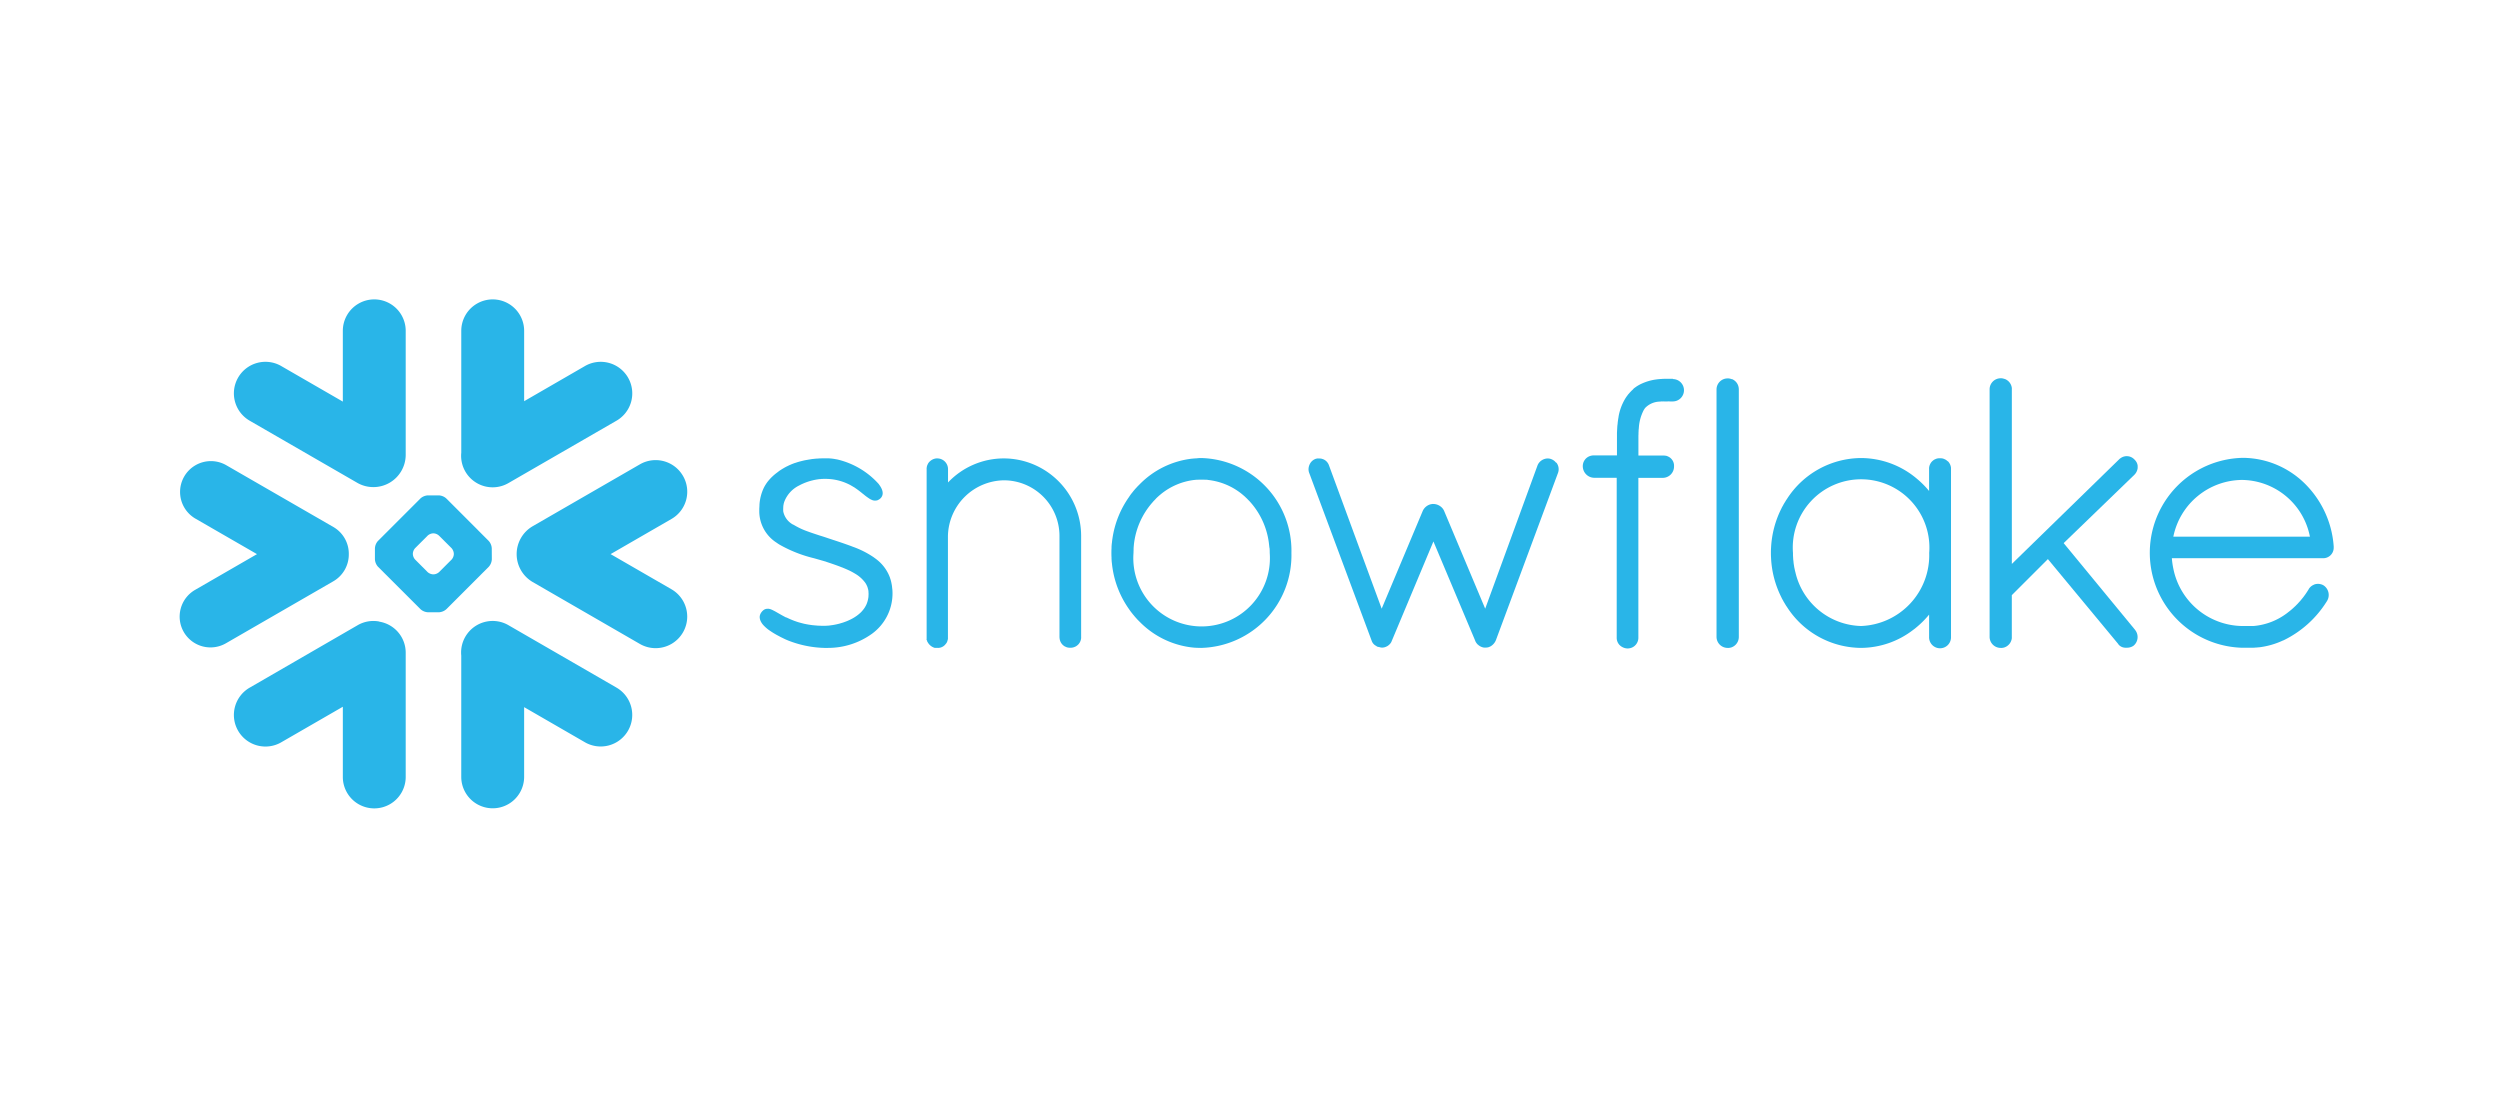 <?xml version="1.0" encoding="UTF-8"?>
<svg xmlns="http://www.w3.org/2000/svg" width="167" height="74" viewBox="0 0 167 74">
  <g id="Group_60925" data-name="Group 60925" transform="translate(20507 6818)">
    <rect id="Rectangle_28070" data-name="Rectangle 28070" width="167" height="74" transform="translate(-20507 -6818)" fill="#fff" opacity="0"></rect>
    <g id="Group" transform="translate(-20495 -6798)">
      <path id="Path" d="M34.382,31.895,27.206,27.75a2.108,2.108,0,0,0-3.153,2.031v8.1a2.1,2.1,0,0,0,4.2,0V33.224l4.02,2.322a2.108,2.108,0,1,0,2.108-3.65" transform="translate(-5.241 -5.987)" fill="#29b5e8"></path>
      <path id="Path2" d="M11.3,20.031a2.066,2.066,0,0,0-1.029-1.821L3.09,14.068a2.06,2.06,0,0,0-2.059,3.568l4.136,2.386L1.031,22.411a2.061,2.061,0,0,0-.755,2.813,2.062,2.062,0,0,0,2.813.755l7.176-4.142A2.071,2.071,0,0,0,11.3,20.031" transform="translate(0 -3.006)" fill="#29b5e8"></path>
      <path id="Path3" d="M5.739,8.126l7.176,4.142A2.16,2.16,0,0,0,16.122,10.4V2.1a2.1,2.1,0,1,0-4.2,0V6.827L7.847,4.475a2.108,2.108,0,1,0-2.108,3.65" transform="translate(-1.021 0)" fill="#29b5e8"></path>
      <path id="Combined-Shape" d="M24.488,21.009a.814.814,0,0,1-.2.495l-2.844,2.844a.807.807,0,0,1-.495.2h-.724a.807.807,0,0,1-.495-.2L16.879,21.5a.814.814,0,0,1-.2-.495v-.724a.8.8,0,0,1,.2-.495l2.847-2.847a.807.807,0,0,1,.495-.2h.724a.807.807,0,0,1,.495.2l2.844,2.847a.8.8,0,0,1,.2.495Zm-2.539-.348V20.63a.6.6,0,0,0-.15-.364l-.84-.837a.574.574,0,0,0-.364-.153h-.031a.588.588,0,0,0-.364.153l-.837.837a.588.588,0,0,0-.15.364v.031a.588.588,0,0,0,.15.364l.837.84a.6.6,0,0,0,.364.15H20.6a.588.588,0,0,0,.364-.15l.84-.84A.588.588,0,0,0,21.95,20.661Z" transform="translate(-3.634 -3.648)" fill="#29b5e8"></path>
      <path id="Path4" d="M27.207,12.268l7.176-4.142a2.108,2.108,0,1,0-2.108-3.65L28.254,6.8V2.1a2.1,2.1,0,1,0-4.2,0V10.24a2.106,2.106,0,0,0,3.153,2.028" transform="translate(-5.241 0)" fill="#29b5e8"></path>
      <path id="Path5" d="M14.354,27.505a2.091,2.091,0,0,0-1.439.244L5.739,31.9a2.108,2.108,0,1,0,2.108,3.65l4.075-2.352v4.689a2.1,2.1,0,0,0,4.2,0v-8.3a2.1,2.1,0,0,0-1.769-2.074" transform="translate(-1.021 -5.987)" fill="#29b5e8"></path>
      <path id="Path6" d="M39.9,14.784a2.106,2.106,0,0,0-2.881-.773l-7.176,4.142a2.158,2.158,0,0,0,0,3.709l7.176,4.145a2.109,2.109,0,1,0,2.108-3.654l-4.063-2.346,4.063-2.346a2.1,2.1,0,0,0,.773-2.878" transform="translate(-6.276 -2.992)" fill="#29b5e8"></path>
      <path id="Combined-Shape2" d="M180.574,19.483v.079a.7.7,0,0,1-.73.681H169.763a5.282,5.282,0,0,0,.1.7,4.76,4.76,0,0,0,4.558,3.828h.587c.046,0,.092,0,.141,0s.086,0,.128-.006a.011.011,0,0,0,.009,0,4.3,4.3,0,0,0,2.141-.831h0c.034-.024.07-.052.1-.079.006,0,.012-.009.021-.015l.089-.07.034-.027c.024-.018.049-.04.073-.061l.049-.04a.468.468,0,0,1,.058-.052l.058-.055a.589.589,0,0,0,.046-.043l.07-.064c.012-.012.024-.027.037-.04l.073-.073.034-.034.073-.082a.161.161,0,0,0,.031-.034c.027-.027.052-.055.076-.082.009-.012.021-.024.031-.037.024-.031.046-.058.07-.086l.037-.046c.021-.027.043-.052.061-.076l.049-.067c.015-.021.031-.04.046-.061s.049-.067.07-.1l.021-.031c.061-.089.119-.18.177-.275a.01.01,0,0,1,0-.006c.012-.021.028-.04.043-.061a.082.082,0,0,1,.021-.024.39.39,0,0,1,.031-.037l.027-.027.034-.027a.12.12,0,0,1,.031-.024.3.3,0,0,1,.052-.034.28.28,0,0,1,.04-.024l.04-.018A.355.355,0,0,0,179.27,22l.052-.015.024-.009a.878.878,0,0,1,.177-.021.682.682,0,0,1,.192.027h.006a.766.766,0,0,1,.076.027c.006,0,.012,0,.018.006a.6.6,0,0,1,.076.04l.012.006a.77.77,0,0,1,.235,1.023l0,0c-.024.04-.049.079-.073.116l-.018.027a6.988,6.988,0,0,1-2.771,2.474.734.734,0,0,0-.07.034l-.012,0a5.281,5.281,0,0,1-1.613.461c-.012,0-.024,0-.037,0-.049.006-.1.012-.147.015-.027,0-.055,0-.086.006s-.07,0-.1.006c-.067,0-.134,0-.2,0h-.593a6.345,6.345,0,0,1,.046-12.684c.1,0,.2,0,.3.006a5.932,5.932,0,0,1,3.2,1.133s.006.006.009.006c.052.037.1.076.15.113.024.021.052.043.079.064s.049.04.073.058a6.535,6.535,0,0,1,2.3,4.546Zm-10.713-.678h9.125a4.678,4.678,0,0,0-4.527-3.791A4.727,4.727,0,0,0,169.861,18.805Z" transform="translate(-36.683 -2.954)" fill="#29b5e8"></path>
      <path id="Combined-Shape3" d="M147.747,13.765a.727.727,0,0,1,.208.443c0,.024,0,.049,0,.073V25.5a.732.732,0,1,1-1.463,0V24.01a6.273,6.273,0,0,1-.916.907c-.009.009-.018.015-.028.024-.031.024-.064.049-.095.07a5.763,5.763,0,0,1-3.513,1.222,5.924,5.924,0,0,1-4.958-2.758l-.031-.04c-.031-.052-.061-.1-.095-.159-.021-.034-.04-.067-.061-.1a1.2,1.2,0,0,1-.058-.107c-.031-.052-.061-.107-.089-.159-.009-.018-.015-.037-.024-.055a6.512,6.512,0,0,1-.69-2.639c-.006-.107-.009-.214-.009-.324s0-.217.009-.324a6.539,6.539,0,0,1,.69-2.642c.009-.015.015-.034.024-.052.027-.052.058-.107.089-.159a1.2,1.2,0,0,1,.058-.107c.018-.034.04-.067.061-.1l.095-.159.031-.04a5.924,5.924,0,0,1,4.958-2.758,5.8,5.8,0,0,1,3.757,1.4,6.147,6.147,0,0,1,.794.8V14.281a.589.589,0,0,1,0-.073.727.727,0,0,1,.208-.443v0c.012-.012.028-.021.04-.034l.012-.012a.185.185,0,0,1,.031-.021c.009-.006.018-.015.027-.021a.064.064,0,0,0,.018-.012.3.3,0,0,0,.043-.024s.006,0,.009,0l.055-.027h0a.68.68,0,0,1,.134-.04l.012,0,.061-.009c.024,0,.049,0,.073,0s.052,0,.076,0l.061.009s.006,0,.012,0a.68.68,0,0,1,.134.04h0c.018.009.037.018.052.027s.009,0,.012,0a.279.279,0,0,0,.04.024.077.077,0,0,0,.021.012c.009.006.018.015.027.021a.169.169,0,0,1,.027.021c.006,0,.009.009.015.012a.4.4,0,0,1,.037.034Zm-5.8,11.006a4.729,4.729,0,0,0,4.552-4.879,4.564,4.564,0,1,0-9.1,0c0,.086,0,.168.006.25,0,.037.006.07.006.1,0,.049.006.1.012.144s.009.076.012.113.009.089.015.131.012.064.015.095c.009.049.015.1.024.147a.688.688,0,0,1,.015.067l.037.171a.174.174,0,0,0,.012.037A4.626,4.626,0,0,0,141.943,24.771Z" transform="translate(-29.628 -2.954)" fill="#29b5e8"></path>
      <path id="Path7" d="M125.882,6.785h-.2a.638.638,0,0,0-.076,0,.69.69,0,0,0-.079,0c-.07,0-.141,0-.211,0l-.04,0a1.493,1.493,0,0,0-.165.009h-.031c-.058.006-.113.009-.168.015a.039.039,0,0,1-.018,0c-.061.009-.119.015-.174.024h-.006a3.445,3.445,0,0,0-1,.309s0,0-.006,0l-.131.073a.107.107,0,0,0-.024.015c-.037.021-.073.043-.11.067a.45.45,0,0,0-.04.031c-.031.018-.058.04-.089.061s-.043.037-.064.052L123.2,7.5c-.034.031-.064.058-.095.089l-.018.018c-.037.04-.073.076-.11.116a.168.168,0,0,1-.018.024c-.031.034-.061.067-.089.1-.009.015-.021.031-.031.046-.024.031-.046.058-.067.089a.11.11,0,0,1-.021.031c-.024.037-.049.073-.07.11,0,.006-.006.009-.009.015a3.49,3.49,0,0,0-.428,1.176.052.052,0,0,1,0,.021c-.012.058-.021.119-.031.18a.338.338,0,0,0-.006.055c-.009.052-.015.1-.021.159,0,.031-.006.061-.009.095s-.012.082-.015.128-.006.092-.009.141c0,.031,0,.061-.006.095,0,.064-.006.131-.009.2,0,.018,0,.031,0,.046,0,.086,0,.174,0,.26V11.9H120.6a.754.754,0,0,0-.275.046.71.71,0,0,0-.47.663.779.779,0,0,0,.36.666.76.76,0,0,0,.379.119h.006v0h1.521V24.051a.2.2,0,0,0,0,.043v.027a.7.7,0,0,0,.192.446l0,0,.049.046s.006,0,.009.006a.345.345,0,0,0,.04.031.093.093,0,0,0,.021.015.049.049,0,0,0,.021.012.755.755,0,0,0,.409.119.5.5,0,0,0,.07-.006.693.693,0,0,0,.382-.162l0,0a.243.243,0,0,0,.04-.04l.012-.009c.012-.012.021-.024.031-.034a.72.72,0,0,0,.171-.495V13.4h1.637v0h.006a.757.757,0,0,0,.739-.782V12.6a.231.231,0,0,0,0-.046v-.015a.676.676,0,0,0-.192-.422v0h0a.51.51,0,0,0-.043-.04c-.006-.006-.012-.009-.015-.015l-.034-.024-.031-.021-.021-.012a.334.334,0,0,0-.046-.024.023.023,0,0,0-.012-.006.433.433,0,0,0-.055-.024s-.006,0-.012-.006l-.055-.018c-.006,0-.012,0-.018,0s-.034-.009-.052-.012a.085.085,0,0,1-.027,0c-.012,0-.027,0-.043-.006h-.034c-.009,0-.018,0-.027,0h-1.662V10.671c0-.061,0-.122.006-.18a.262.262,0,0,1,0-.049c0-.052,0-.1.006-.153,0-.009,0-.021,0-.031,0-.058.009-.116.015-.171a2.966,2.966,0,0,1,.321-1.2c0-.006,0-.009.006-.015s.021-.031.031-.046a.256.256,0,0,1,.024-.037.107.107,0,0,1,.015-.024.447.447,0,0,1,.049-.058,1.4,1.4,0,0,1,.926-.4c.006,0,.009,0,.018,0a.643.643,0,0,1,.076-.006c.012,0,.027,0,.04-.006s.046,0,.07,0,.034,0,.055,0a.451.451,0,0,1,.064,0c.021,0,.043,0,.064,0h.159a.545.545,0,0,0,.07-.006.749.749,0,0,0,.082.006h.2a.747.747,0,0,0,0-1.494" transform="translate(-26.125 -1.479)" fill="#29b5e8"></path>
      <path id="Path8" d="M132.312,6.8a.011.011,0,0,0-.006,0,.2.2,0,0,0-.046-.015l-.024-.009-.037-.009a.188.188,0,0,0-.034-.009.206.206,0,0,0-.043-.006l-.034-.006a.638.638,0,0,0-.076,0,.741.741,0,0,0-.733.73V24.015a.741.741,0,0,0,.733.733.638.638,0,0,0,.076,0l.012,0,.064-.009a.132.132,0,0,1,.015,0c.018-.006.037-.009.055-.015a.011.011,0,0,0,.009,0,.735.735,0,0,0,.519-.62.6.6,0,0,0,.006-.076V7.464a.594.594,0,0,0-.006-.073.73.73,0,0,0-.452-.6" transform="translate(-28.615 -1.468)" fill="#29b5e8"></path>
      <path id="Path9" d="M58.4,22.339c-.006-.043-.006-.082-.012-.122s-.006-.058-.009-.086-.009-.064-.015-.1-.012-.061-.018-.095a.676.676,0,0,0-.015-.076c-.009-.037-.015-.07-.024-.107-.006-.018-.012-.04-.018-.058a.7.7,0,0,0-.037-.113c0-.015-.009-.031-.012-.043-.015-.043-.031-.082-.049-.125a.21.21,0,0,1-.009-.024c-.021-.043-.04-.089-.061-.131,0,0,0-.006-.006-.009a2.7,2.7,0,0,0-.724-.892s0,0,0,0c-.043-.034-.086-.07-.131-.1l-.006-.006s-.006,0-.009-.006c-.027-.018-.055-.04-.079-.058a6.088,6.088,0,0,0-1.4-.709l-.027-.009c-.009-.006-.021-.009-.031-.015-.342-.128-.7-.25-1.06-.37h0a0,0,0,0,1,0,0,.078.078,0,0,1-.021-.006c-.034-.012-.07-.024-.119-.04-.024-.006-.043-.012-.061-.018-.122-.043-.247-.082-.373-.125-.089-.031-.183-.061-.3-.1l-.165-.052s0,0-.006,0l-.113-.037c-.305-.1-.556-.183-.77-.263A4.922,4.922,0,0,1,51.789,18,.067.067,0,0,1,51.773,18a1.294,1.294,0,0,1-.657-.868l0,0a.644.644,0,0,1-.006-.076.023.023,0,0,1,0-.012.858.858,0,0,1,0-.089c0-.043,0-.086.006-.125a.094.094,0,0,1,0-.031c0-.034.006-.064.009-.095,0-.009,0-.018.006-.027.006-.034.012-.064.018-.1,0,0,0-.009.006-.015a1.028,1.028,0,0,1,.031-.1v0a2,2,0,0,1,.978-1.072c.031-.015.061-.031.089-.046s.058-.031.086-.043c.046-.021.092-.043.137-.061.027-.012.052-.024.079-.034l.147-.055.079-.027c.049-.015.095-.031.144-.043.031-.009.058-.018.089-.024.046-.012.092-.021.134-.034l.092-.018c.049-.009.095-.018.137-.024a.713.713,0,0,0,.079-.012c.052-.006.107-.012.162-.015.012,0,.024,0,.04-.006.067,0,.134-.006.2-.006s.153,0,.226.006h.034a3.532,3.532,0,0,1,1.338.339c.027.012.055.027.082.04a.334.334,0,0,0,.046.024l.1.058.018.009c.037.021.073.046.11.067a.009.009,0,0,0,.006,0c.04.024.079.052.119.076,0,0,0,0,0,.006.04.024.076.049.113.076a.37.37,0,0,0,.043.031c.086.064.22.168.342.269a.19.19,0,0,1,.037.027c.092.076.177.144.26.2l.037.027s.006.006.009.006l.027.018.067.046c.009.006.018.009.027.015l.064.037.024.009a.7.7,0,0,0,.07.031l.015.006a.41.41,0,0,0,.082.021l0,0a.448.448,0,0,0,.18,0c.006,0,.012,0,.018,0l.049-.012.015-.009a.043.043,0,0,0,.018-.006c.024-.012.049-.024.073-.04a.016.016,0,0,0,.012-.006.718.718,0,0,0,.076-.058l0,0a.549.549,0,0,0,.058-.061.3.3,0,0,0,.034-.052s.006-.006.006-.009c.128-.214.055-.495-.171-.8a.064.064,0,0,0-.012-.018l-.024-.034a5.352,5.352,0,0,0-2.8-1.643.039.039,0,0,1-.018,0l-.141-.027a.179.179,0,0,1-.04-.006c-.04-.006-.079-.012-.119-.015a.236.236,0,0,0-.046-.006l-.113-.009c-.015,0-.031,0-.043-.006-.052,0-.1,0-.15,0-.079,0-.159,0-.235,0-.043,0-.086,0-.131.006-.031,0-.067,0-.1,0-.061.006-.119.009-.177.015a.263.263,0,0,0-.049,0c-.067.006-.134.012-.2.021h-.021c-.07.009-.137.018-.2.031H52.9c-.067.009-.134.021-.2.034,0,0-.006,0-.012,0-.137.024-.272.055-.4.089a0,0,0,0,0,0,0c-.064.015-.128.034-.192.052s-.119.04-.174.058c-.006,0-.009,0-.015,0-.055.021-.11.04-.165.061a.052.052,0,0,1-.015.006c-.055.021-.1.043-.156.067-.006,0-.015,0-.021.009-.046.018-.095.043-.137.064a.283.283,0,0,0-.031.015c-.046.021-.089.043-.131.067l-.034.018c-.04.021-.079.046-.119.07a.228.228,0,0,0-.037.021c-.052.031-.1.064-.15.095s-.116.082-.168.125c-.006,0-.009,0-.009.006a3.3,3.3,0,0,0-.666.635c-.006.009-.015.018-.021.027-.021.034-.046.064-.067.095l-.046.073a.531.531,0,0,0-.034.055c-.024.04-.046.079-.067.122,0,.006-.006.009-.009.015a3.069,3.069,0,0,0-.3,1.158.039.039,0,0,1,0,.018c0,.079-.009.159-.012.244,0,.064,0,.128,0,.192v.027a2.5,2.5,0,0,0,1.149,2.041c.006,0,.012.009.018.012l.092.064c.021.015.046.027.067.043a.077.077,0,0,0,.021.012,8.8,8.8,0,0,0,2.3.91c.354.1.672.192.767.22a.359.359,0,0,1,.061.021c.434.144.767.26,1.042.37.021.006.04.015.061.021a.18.18,0,0,1,.024.012c.156.064.309.131.455.2.122.061.235.125.348.192a2.226,2.226,0,0,1,.663.59.064.064,0,0,1,.012.018.232.232,0,0,1,.037.058.205.205,0,0,1,.021.034.334.334,0,0,1,.024.046c.009.015.015.034.024.049l.018.037c.006.018.015.037.021.058s.009.021.012.034l.018.064c0,.009.006.018.009.031a.533.533,0,0,1,.015.067.109.109,0,0,1,.006.031l.009.073a.085.085,0,0,1,0,.027c0,.037.006.07.006.107,0,.055,0,.107-.006.159,0,.015,0,.031,0,.046a.8.8,0,0,1-.018.119.153.153,0,0,1-.006.037,1.548,1.548,0,0,1-.089.309.011.011,0,0,0,0,.009c-.021.046-.043.095-.067.137,0,.006,0,.009-.006.012a1.512,1.512,0,0,1-.189.281c-.037.046-.076.089-.116.131,0,0,0,0,0,0a2.418,2.418,0,0,1-.269.229s-.006,0-.006.006c-.046.031-.092.064-.137.092a.064.064,0,0,1-.018.012c-.079.049-.165.1-.25.141l-.095.046c-.034.015-.07.034-.107.049l-.089.037c-.082.031-.162.061-.244.089a.172.172,0,0,0-.037.012c-.049.015-.1.027-.147.043l-.04.012c-.162.043-.321.076-.47.1h-.009c-.076.012-.15.021-.22.031a.7.7,0,0,1-.079.006c-.024,0-.049,0-.076.006-.058,0-.119.006-.174.006q-.17,0-.33-.009c-.043,0-.086,0-.128-.006-.058-.006-.119-.009-.174-.015s-.107-.009-.156-.015l-.131-.018c-.095-.015-.183-.027-.272-.046-.04-.009-.082-.015-.122-.024s-.092-.021-.137-.034-.1-.024-.15-.04l-.1-.027c-.082-.024-.165-.052-.244-.082l-.055-.018a5.614,5.614,0,0,1-.522-.226A.181.181,0,0,0,51.3,24.2c-.11-.055-.3-.159-.473-.26l-.049-.027c-.125-.073-.232-.134-.333-.183l-.021-.012a.052.052,0,0,0-.015-.006c-.027-.012-.049-.024-.073-.034l-.021-.009a.724.724,0,0,0-.18-.049.332.332,0,0,0-.055,0,.039.039,0,0,0-.018,0,.437.437,0,0,0-.312.128.52.52,0,0,0-.058.058.081.081,0,0,1-.015.018l-.031.04a.282.282,0,0,0-.015.024.255.255,0,0,0-.024.037.109.109,0,0,0-.012.027l-.018.037c0,.009-.006.015-.009.024a.282.282,0,0,0-.012.04.072.072,0,0,0-.006.024l-.009.046c0,.006,0,.012,0,.018a.389.389,0,0,0,0,.058V24.2a.277.277,0,0,0,.009.07v.012c.006.018.009.04.015.058l.009.027a.318.318,0,0,0,.018.049.149.149,0,0,0,.009.021,1.055,1.055,0,0,0,.186.278,2.529,2.529,0,0,0,.333.3s0,0,0,0c.037.024.073.052.113.079a.107.107,0,0,0,.024.015c.107.073.22.144.348.217.031.018.061.037.092.052s.061.034.092.049.079.043.119.064.052.027.079.04l.189.092a.091.091,0,0,0,.024.012q.105.05.211.092l.089.037a.043.043,0,0,0,.018.006,7.088,7.088,0,0,0,2.172.458c.052,0,.107.006.159.006h0a.541.541,0,0,0,.07,0h.165a.039.039,0,0,0,.018,0,5.029,5.029,0,0,0,2.917-.929v0a3.33,3.33,0,0,0,1.393-2.688c0-.067,0-.134-.006-.2,0-.024,0-.049,0-.07" transform="translate(-10.792 -2.954)" fill="#29b5e8"></path>
      <path id="Path10" d="M68.979,13.582H68.97a5.133,5.133,0,0,0-3.739,1.607v-.874a.718.718,0,0,0-.706-.733c-.027,0-.052,0-.076,0a.727.727,0,0,0-.44.208s0,0-.006,0-.021.024-.031.037a.037.037,0,0,0-.015.015.168.168,0,0,0-.021.027.169.169,0,0,1-.021.027l-.009.018c-.009.015-.018.031-.027.043a.011.011,0,0,1,0,.009l-.028.055a1.164,1.164,0,0,0-.04.137s0,.006,0,.006c0,.024-.006.046-.009.067s0,.049,0,.076V25.661l-.009.049.037.031a.152.152,0,0,0,.012.058s0,.009,0,.012a.144.144,0,0,0,.031.049.788.788,0,0,0,.474.379l.015,0h.171a.744.744,0,0,0,.082,0c.018,0,.037-.009.055-.012a.067.067,0,0,0,.024,0,.664.664,0,0,0,.073-.021h0a.63.63,0,0,0,.312-.232l.009-.009a.488.488,0,0,0,.1-.183.078.078,0,0,0,.006-.021s0,0,0-.006c.012-.037.021-.073.031-.11l0-.012V18.76a3.8,3.8,0,0,1,3.733-3.715h.006a3.716,3.716,0,0,1,3.712,3.712v6.751a.6.6,0,0,0,.006.076.708.708,0,0,0,.2.443,0,0,0,0,1,0,0c.012.012.024.021.037.034a.053.053,0,0,0,.015.012,129.46,129.46,0,0,1,.055.043.049.049,0,0,1,.021.012c.012.009.027.015.04.024s.006,0,.012,0,.034.018.052.027h0a.681.681,0,0,0,.134.04c.006,0,.009,0,.012,0l.061.009a.613.613,0,0,0,.076,0,.588.588,0,0,0,.073,0l.061-.009.012,0a.709.709,0,0,0,.137-.04l.055-.027s.006,0,.009,0l.043-.024a.064.064,0,0,1,.018-.012.168.168,0,0,0,.027-.021.186.186,0,0,0,.031-.021s.009-.006.012-.012.027-.021.04-.034v0a.7.7,0,0,0,.208-.443.614.614,0,0,0,0-.076V18.757a5.181,5.181,0,0,0-5.166-5.175" transform="translate(-13.903 -2.96)" fill="#29b5e8"></path>
      <path id="Combined-Shape4" d="M85.6,13.551a6.191,6.191,0,0,1,6.015,6.342A6.191,6.191,0,0,1,85.6,26.234c-.1,0-.2,0-.305-.009a.2.2,0,0,1-.043,0c-.089,0-.177-.012-.263-.021h-.009a5.834,5.834,0,0,1-3.51-1.723c-.04-.04-.082-.079-.119-.122,0,0,0,0-.006,0-.021-.021-.04-.046-.061-.07-.046-.049-.092-.1-.137-.153s-.07-.086-.107-.128-.052-.067-.079-.1c-.055-.067-.107-.137-.156-.208l-.018-.027a6.406,6.406,0,0,1-1.13-2.817c-.015-.095-.024-.189-.034-.284,0-.009,0-.021-.006-.034-.009-.089-.015-.174-.018-.263a.349.349,0,0,1,0-.058c-.006-.1-.009-.211-.009-.318s0-.214.009-.318a.349.349,0,0,1,0-.058c0-.089.009-.177.018-.263,0-.012,0-.024.006-.034.009-.095.018-.189.034-.284a6.406,6.406,0,0,1,1.13-2.817A.067.067,0,0,1,80.8,16.1c.052-.073.1-.144.159-.214.024-.031.052-.061.076-.095s.073-.089.11-.134.086-.095.131-.144l.067-.076s0,0,.006,0c.034-.04.073-.076.11-.113a5.836,5.836,0,0,1,3.519-1.732h.009c.086-.009.174-.015.263-.021.015,0,.027,0,.043,0C85.4,13.554,85.5,13.551,85.6,13.551Zm4.527,5.844v-.006A5.067,5.067,0,0,0,88.9,16.529c-.031-.034-.058-.067-.089-.1l-.055-.055c-.037-.037-.07-.073-.107-.11s-.07-.064-.1-.095-.04-.04-.061-.058c-.055-.049-.11-.095-.165-.141a0,0,0,0,1,0,0,4.336,4.336,0,0,0-2.23-.95c-.009,0-.015,0-.021,0C86,15,85.936,15,85.872,15a.188.188,0,0,0-.04,0c-.076-.006-.153-.006-.229-.006s-.153,0-.229.006a.188.188,0,0,0-.04,0c-.064,0-.125.006-.189.015-.006,0-.012,0-.021,0a4.336,4.336,0,0,0-2.23.95,0,0,0,0,1,0,0c-.055.046-.11.092-.165.141l-.061.055c-.034.034-.07.064-.1.1s-.067.07-.1.107l-.058.058c-.027.031-.055.064-.086.1a5.079,5.079,0,0,0-1.237,2.862v.006c-.006.07-.012.141-.015.214,0,.012,0,.024,0,.037,0,.082-.006.165-.006.247a4.563,4.563,0,1,0,9.1,0c0-.082,0-.165-.006-.247,0-.012,0-.024,0-.037C90.142,19.535,90.136,19.465,90.13,19.395Z" transform="translate(-17.348 -2.954)" fill="#29b5e8"></path>
      <path id="Path11" d="M112.959,13.873c-.006-.006-.009-.012-.015-.018a.712.712,0,0,0-.281-.211h0a.23.23,0,0,0-.04-.018.078.078,0,0,1-.021-.006.658.658,0,0,0-.309-.024h0a.759.759,0,0,0-.525.351h0c-.015.031-.034.061-.046.092l0,0v0l-3.5,9.583-2.749-6.543a.746.746,0,0,0-.107-.168.823.823,0,0,0-.614-.284.422.422,0,0,0-.107.009h-.012a.8.8,0,0,0-.577.443v0l-2.749,6.543-1.332-3.62-2.193-5.966a.827.827,0,0,0-.04-.092l-.006-.006a.664.664,0,0,0-.3-.284,0,0,0,0,1,0,0,.906.906,0,0,0-.2-.061.028.028,0,0,1-.015,0c-.034,0-.07-.006-.1-.006h-.024a.231.231,0,0,0-.046,0l-.031,0c-.015,0-.027,0-.04.006s-.018,0-.027.006a.255.255,0,0,0-.046.012c-.006,0-.012,0-.018.006a.286.286,0,0,0-.046.018h0a.707.707,0,0,0-.3.26c0,.006-.006.009-.009.015l-.009.018a.768.768,0,0,0-.1.305.7.7,0,0,0,.049.342l2.539,6.821,1.628,4.374v0a.593.593,0,0,0,.3.339l.012.009a.042.042,0,0,0,.012.009s0,0,.006.006a.054.054,0,0,1,.015.012h.006a.2.2,0,0,0,.095.031s.006,0,.009,0,.024.009.037.012.012,0,.018,0a.561.561,0,0,0,.186.034.529.529,0,0,0,.1-.009.347.347,0,0,0,.076-.018c.006,0,.012,0,.018-.006a.358.358,0,0,0,.073-.027.108.108,0,0,0,.027-.012c.015-.009.034-.018.052-.027s.027-.018.043-.027.018-.015.027-.021.04-.031.061-.049a.042.042,0,0,0,.009-.012c.021-.021.043-.043.064-.067,0,0,0-.006.006-.009a.712.712,0,0,0,.052-.079.946.946,0,0,0,.043-.1l0-.009.009-.012.009-.021,2.758-6.586,2.783,6.611a.583.583,0,0,0,.1.186c.006.009.012.015.018.024s.031.037.049.055.018.015.028.021.034.031.052.046a.107.107,0,0,0,.024.015c.021.015.043.031.064.043l.018.009a.537.537,0,0,0,.073.034.044.044,0,0,0,.021.006.436.436,0,0,0,.067.024l.089.018h.092a.571.571,0,0,0,.1-.009.067.067,0,0,0,.024,0,.7.7,0,0,0,.086-.021l.021-.009a.462.462,0,0,0,.089-.04s.006,0,.009,0c.034-.021.067-.043.095-.064a.836.836,0,0,0,.272-.357v0l1.72-4.631,2.419-6.516a.716.716,0,0,0-.073-.675.254.254,0,0,0-.024-.037" transform="translate(-21.011 -2.962)" fill="#29b5e8"></path>
      <path id="Path12" d="M164.492,12.584a.179.179,0,0,0-.006-.04.09.09,0,0,0-.006-.027c0-.015-.006-.031-.009-.043a.21.21,0,0,0-.009-.024.135.135,0,0,0-.018-.049c0-.006,0-.009-.006-.015a.349.349,0,0,0-.031-.058v0a.722.722,0,0,0-.134-.168l0,0,0,0a.7.7,0,0,0-.913-.092.107.107,0,0,1-.024.015l-.037.027c-.018.018-.037.034-.055.052a0,0,0,0,0,0,0l-7.157,6.977V7.464a.592.592,0,0,0,0-.073.735.735,0,0,0-.452-.6s0,0-.006,0a.269.269,0,0,0-.046-.015l-.024-.009-.04-.009-.034-.009a.179.179,0,0,0-.04-.006l-.034-.006a.664.664,0,0,0-.076,0,.739.739,0,0,0-.733.73V24.015a.739.739,0,0,0,.733.733.638.638,0,0,0,.076,0s.006,0,.012,0a.367.367,0,0,0,.061-.009c.006,0,.012,0,.018,0s.037-.009.055-.015c0,0,.006,0,.009,0a.739.739,0,0,0,.519-.62.617.617,0,0,0,0-.076V21.223l2.41-2.407,4.683,5.651a.474.474,0,0,0,.107.125.153.153,0,0,0,.024.021.254.254,0,0,0,.037.024.362.362,0,0,0,.046.027l.021.012.061.024c.006,0,.012,0,.015.006l.07.018a.132.132,0,0,0,.015,0,.524.524,0,0,0,.073.012.039.039,0,0,1,.018,0c.031,0,.061,0,.095,0a.974.974,0,0,0,.137-.009h0a.778.778,0,0,0,.238-.076,0,0,0,0,0,0,0,.922.922,0,0,0,.1-.064l.009-.009a.754.754,0,0,0,.119-.971c-.018-.027-.037-.055-.058-.082l-4.756-5.777,4.723-4.564a.763.763,0,0,0,.22-.452.011.011,0,0,1,0-.009v-.049c0-.009,0-.018,0-.024v-.012c0-.012,0-.021,0-.034s0-.018,0-.027" transform="translate(-33.696 -1.468)" fill="#29b5e8"></path>
    </g>
  </g>
</svg>
